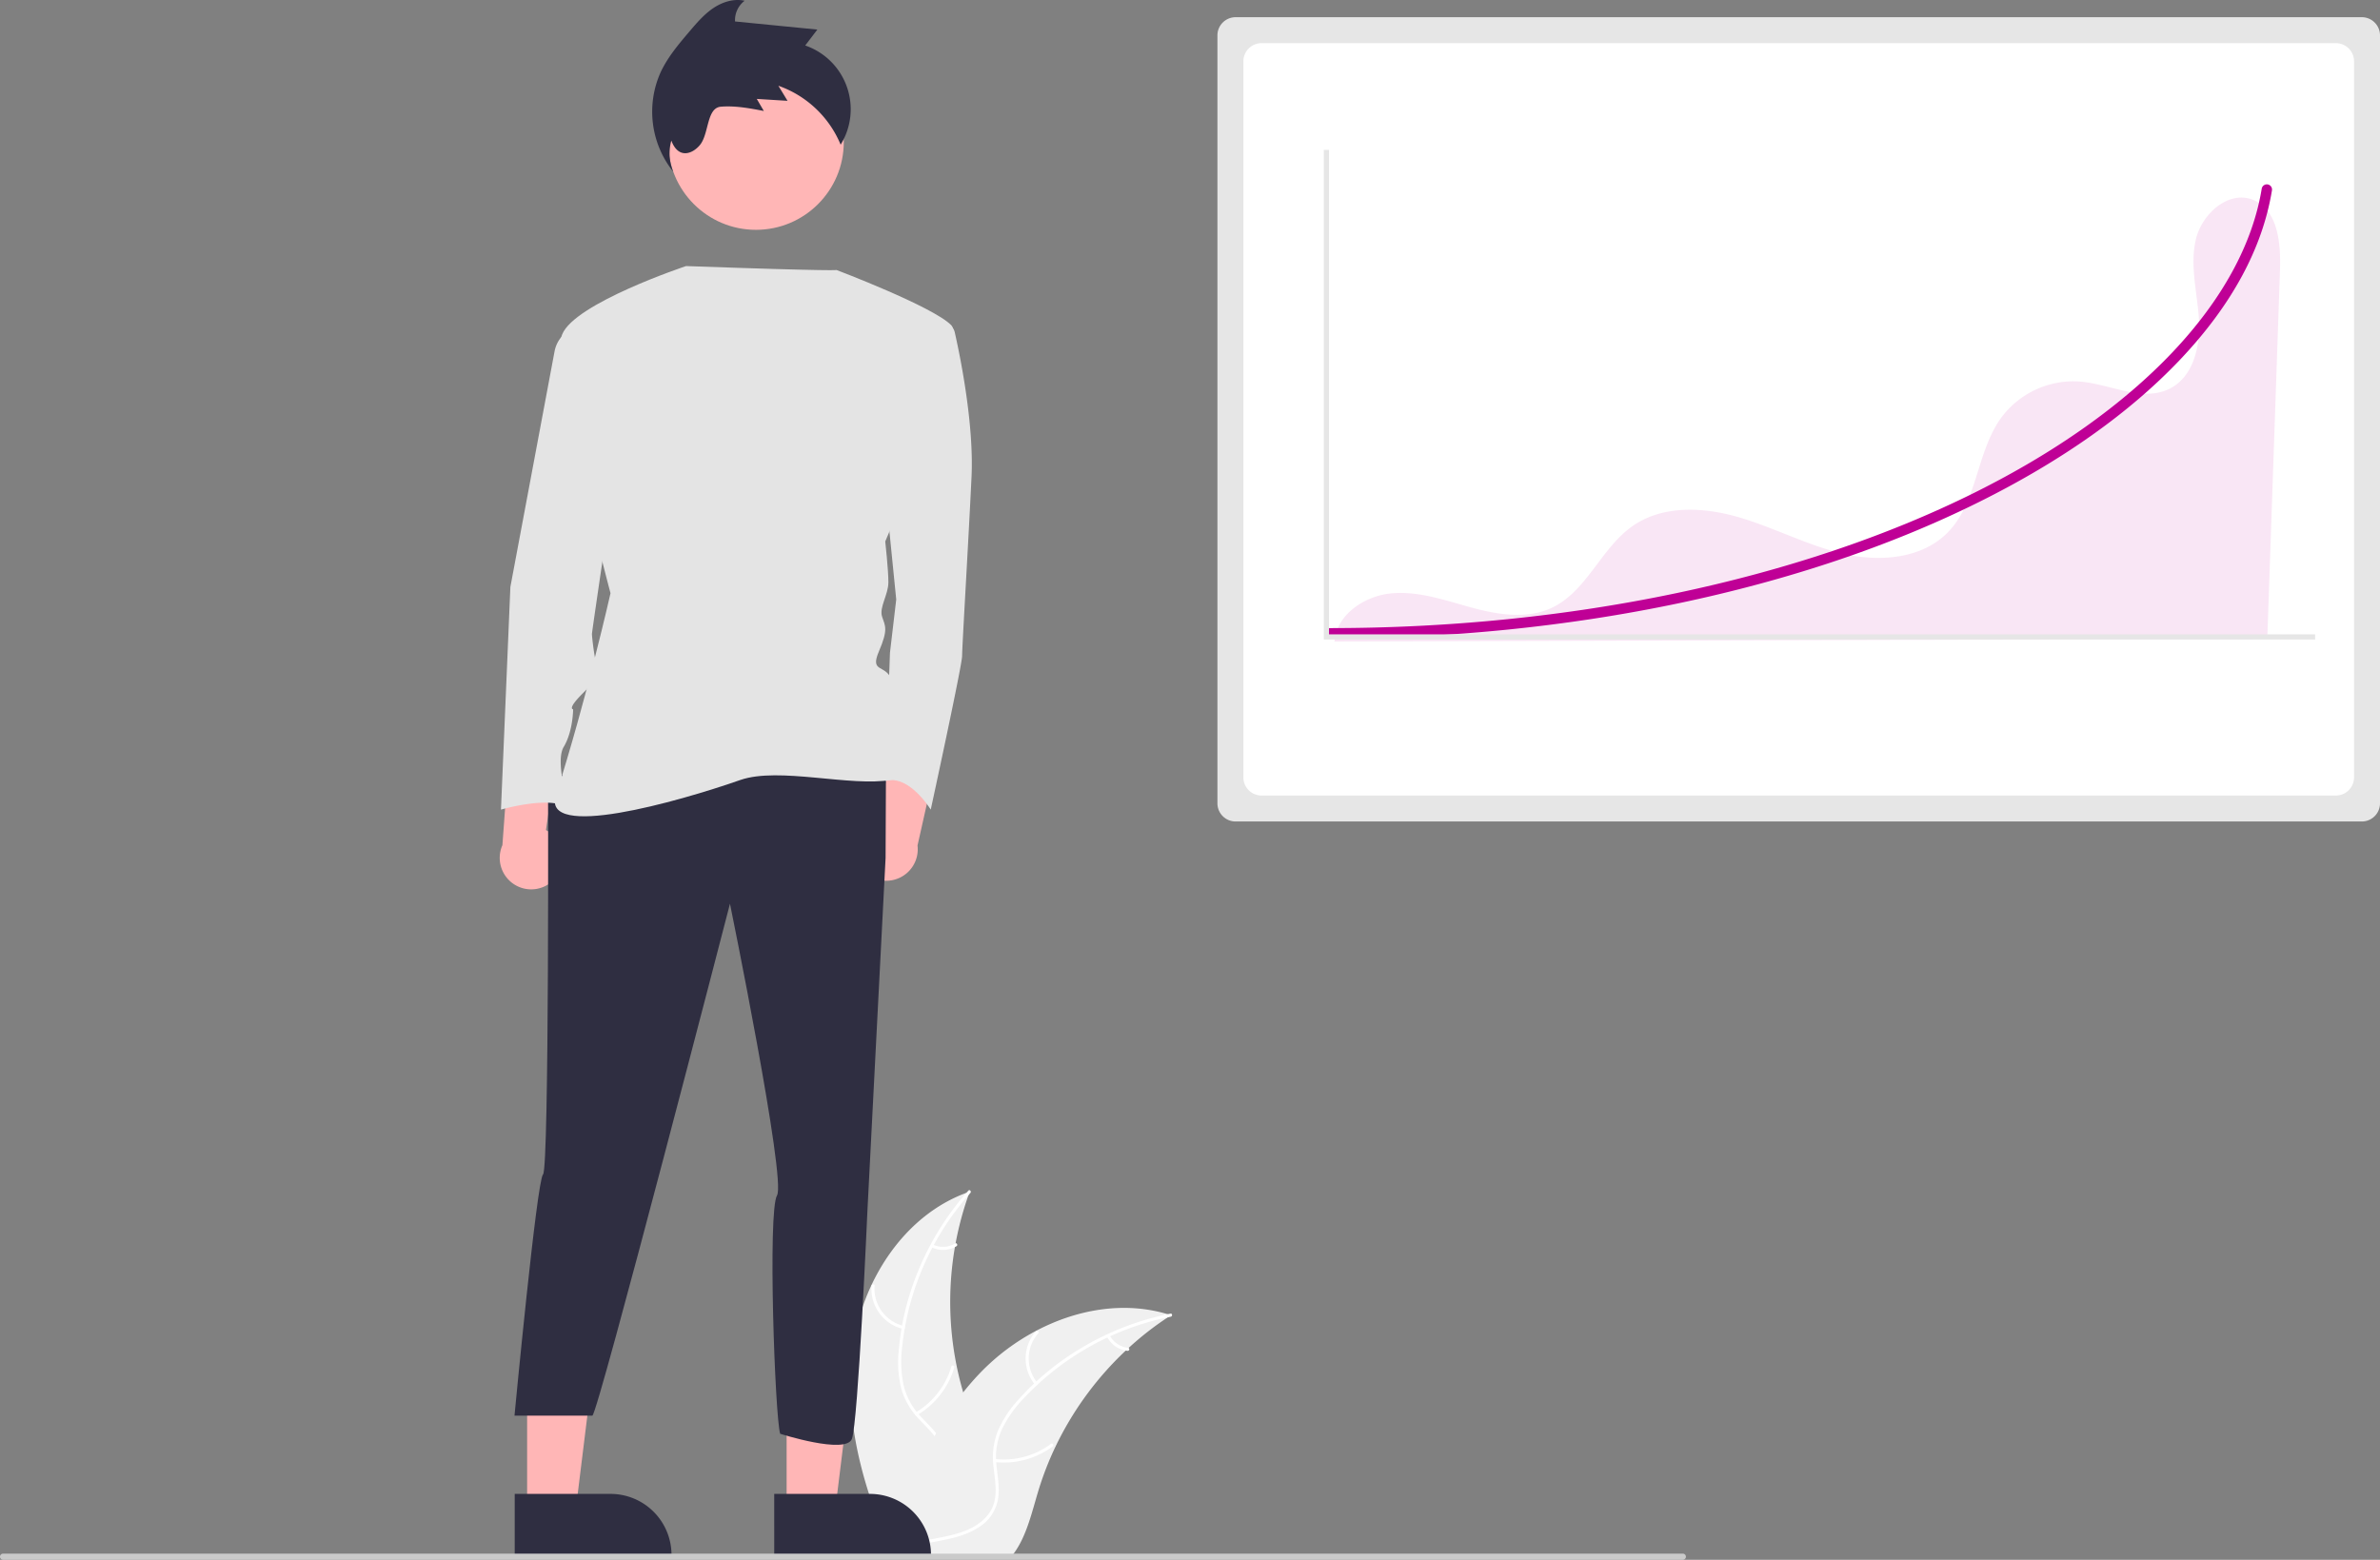 <svg xmlns="http://www.w3.org/2000/svg" width="917.138" height="601.202">
    <rect width="100%" height="100%" fill="#808080" stroke="none"/>
    <path d="M328.397 520.937c3.318-26.679 19.851-52.964 45.294-61.646a123.863 123.863 0 0 0 .006 85.04c3.91 10.576 9.36 21.93 5.682 32.59-2.288 6.631-7.886 11.705-14.142 14.878-6.258 3.172-13.202 4.684-20.06 6.166l-1.349 1.117c-10.886-24.581-18.749-51.467-15.43-78.145Z" fill="#f0f0f0"/>
    <path d="M373.944 459.795a105.87 105.87 0 0 0-26.32 59.584 45.591 45.591 0 0 0 .52 14.275 26.149 26.149 0 0 0 6.503 12.128c2.931 3.22 6.302 6.176 8.4 10.053a16.01 16.01 0 0 1 .782 13.07c-1.852 5.311-5.501 9.64-9.218 13.75-4.126 4.562-8.484 9.236-10.238 15.285-.212.733-1.337.36-1.125-.371 3.052-10.524 13.268-16.502 18.14-25.981 2.273-4.423 3.227-9.558 1.096-14.227-1.864-4.083-5.337-7.133-8.334-10.368a27.903 27.903 0 0 1-6.8-11.622 42.148 42.148 0 0 1-1.066-14.202 102.712 102.712 0 0 1 7.501-31.214 107.747 107.747 0 0 1 19.375-31.048c.506-.568 1.287.325.784.888Z" fill="#fff"/>
    <path d="M347.944 512.208a15.884 15.884 0 0 1-12.091-16.638c.06-.76 1.244-.702 1.184.059a14.708 14.708 0 0 0 11.278 15.454c.742.177.366 1.3-.371 1.125ZM352.945 544.345a30.615 30.615 0 0 0 13.672-17.632c.215-.732 1.34-.36 1.125.372a31.844 31.844 0 0 1-14.264 18.318c-.657.39-1.186-.67-.533-1.058ZM359.525 479.699a8.991 8.991 0 0 0 8.52-.433c.652-.397 1.18.663.533 1.059a10.075 10.075 0 0 1-9.424.5.612.612 0 0 1-.377-.75.595.595 0 0 1 .748-.376Z" fill="#fff"/>
    <path d="M451.245 506.941c-.4.26-.8.52-1.2.79a118.407 118.407 0 0 0-15.14 11.82c-.37.33-.74.67-1.1 1.01a124.827 124.827 0 0 0-27.11 37.11 121.222 121.222 0 0 0-6.64 17.18c-2.45 8.13-4.46 17.14-9.31 23.79a20.798 20.798 0 0 1-1.62 2h-43.83c-.1-.05-.2-.09-.3-.14l-1.75.08c.07-.31.15-.63.22-.94.04-.18.09-.36.13-.54.03-.12.06-.24.08-.35.01-.04.02-.08.03-.11.02-.11.05-.21.07-.31q.66-2.685 1.36-5.37c0-.01 0-.01.01-.02 3.59-13.63 8.35-27.08 15-39.38.2-.37.4-.75.62-1.12a115.674 115.674 0 0 1 10.39-15.76 102.26 102.26 0 0 1 6.81-7.79 85.037 85.037 0 0 1 21.28-15.94c15.72-8.3 33.92-11.48 50.72-6.41a63 63 0 0 1 1.28.4Z" fill="#f0f0f0"/>
    <path d="M451.146 507.498a105.87 105.87 0 0 0-56.887 31.728 45.591 45.591 0 0 0-8.181 11.71 26.148 26.148 0 0 0-2.11 13.6c.402 4.335 1.315 8.725.655 13.083a16.01 16.01 0 0 1-7.245 10.907c-4.676 3.126-10.196 4.385-15.638 5.429-6.041 1.158-12.335 2.266-17.377 6.04-.61.457-1.285-.517-.675-.974 8.773-6.566 20.53-5.188 30.126-9.823 4.478-2.163 8.332-5.688 9.441-10.7.97-4.381.033-8.908-.412-13.295a27.903 27.903 0 0 1 1.567-13.374 42.148 42.148 0 0 1 7.7-11.981 102.713 102.713 0 0 1 24.783-20.406 107.747 107.747 0 0 1 34.162-13.126c.746-.148.832 1.035.091 1.182Z" fill="#fff"/>
    <path d="M398.83 533.693a15.884 15.884 0 0 1 .364-20.565c.506-.57 1.416.189.91.76a14.708 14.708 0 0 0-.3 19.13c.486.587-.49 1.259-.974.675ZM383.476 562.363a30.615 30.615 0 0 0 21.53-5.847c.613-.455 1.287.52.676.974a31.844 31.844 0 0 1-22.418 6.04c-.76-.085-.544-1.25.212-1.167ZM427.65 514.708a8.991 8.991 0 0 0 7.064 4.785c.76.075.543 1.24-.212 1.166a10.075 10.075 0 0 1-7.826-5.276.612.612 0 0 1 .15-.824.595.595 0 0 1 .824.15Z" fill="#fff"/>
    <path d="M476.138 6.63a7.008 7.008 0 0 0-7 7v296a7.008 7.008 0 0 0 7 6.999h434a7.008 7.008 0 0 0 7-7v-296a7.008 7.008 0 0 0-7-7Z" fill="#e6e6e6"/>
    <path d="M486.138 16.63a7.008 7.008 0 0 0-7 7v275.999a7.008 7.008 0 0 0 7 7h414a7.008 7.008 0 0 0 7-7v-276a7.008 7.008 0 0 0-7-7Z" fill="#fff"/>
    <path d="M868.124 76.984c-9.52-3.717-19.786 5.605-22.016 15.578-2.23 9.974.624 20.29 1.252 30.49s-2.045 22.046-11.146 26.697c-10.466 5.347-22.742-1.605-34.446-2.664a34.662 34.662 0 0 0-30.529 13.83c-9.652 13.243-9.162 32.473-20.585 44.223-9.924 10.21-26.098 11.539-39.982 8.382s-26.646-10.016-40.299-14.06-29.454-4.888-41.154 3.228c-12.213 8.472-17.649 25.08-31.057 31.496-9.48 4.537-20.702 2.806-30.847.059-10.146-2.747-20.376-6.454-30.85-5.572-10.473.881-21.392 8.108-22.222 18.586l359.462-1.004 4.899-142.338c.354-10.307-.873-23.18-10.48-26.931Z" fill="#bf0096" opacity=".1"/>
    <path d="M330.151 331.567a12.067 12.067 0 0 1 9.048-16.14l6.315-42.415 16.593 14.874-8.54 37.997a12.132 12.132 0 0 1-23.416 5.684ZM214.359 338.005a12.067 12.067 0 0 0-3.976-18.07l6.265-42.422-20.195 9.418-2.853 38.84a12.132 12.132 0 0 0 20.759 12.234ZM303.127 581.915l18.737-.001 8.914-72.273-27.654.002.003 72.272z" fill="#ffb6b6"/>
    <path d="m298.348 575.797 36.9-.001h.002a23.517 23.517 0 0 1 23.516 23.516v.764l-60.417.002Z" fill="#2f2e41"/>
    <path fill="#ffb6b6" d="m203.127 581.915 18.737-.001 8.914-72.273-27.654.002.003 72.272z"/>
    <path d="m198.348 575.797 36.9-.001h.002a23.517 23.517 0 0 1 23.516 23.516v.764l-60.417.002Z" fill="#2f2e41"/>
    <circle cx="291.306" cy="54.736" r="33.848" fill="#ffb6b6"/>
    <path d="M211.182 298.76s.499 151.464-1.92 153.881-11 93-11 93h30c2 0 53.034-197.318 53.034-197.318s21.76 106.379 18.133 112.423-.8 85.28 1.208 91.872c0 0 25.208 8.068 27.626 2.023s6-88 6-88l7-136 .153-35.508Z" fill="#2f2e41"/>
    <path d="M350.2 124.685h13.469a4.358 4.358 0 0 1 4.253 3.4c2.078 9.203 7.434 35.29 6.455 55.834-1.208 25.386-3.626 65.278-3.626 68.904s-12.089 59.234-12.089 59.234-8.31-13.659-17.452-11.06l1.737-49.382 2.418-20.55-3.627-36.266Z" fill="#e4e4e4"/>
    <path d="M264.372 102.552s-42.914 14.276-47.75 26.364 18.64 99.725 18.64 99.725-9 40-21.057 77.976c-5.488 17.283 46.88 2.486 71.058-5.976 14.981-5.195 42.69 2.784 58.289-.068 0 0 2.417-32.639 0-38.683s-8.462-2.418-4.836-10.88 2.418-9.67 1.21-13.297 2.417-8.462 2.417-13.298-1.209-15.715-1.209-15.715 32.64-76.157 25.386-83.41-44.173-21.229-44.173-21.229.916.58-57.975-1.509Z" fill="#e4e4e4"/>
    <path d="m224.48 124.685-4.293 2.147a12.108 12.108 0 0 0-6.486 8.598l-17.025 90.799-3.626 85.828s20.55-6.044 26.594 0c0 0-6.044-18.133-2.417-24.177s3.626-14.506 3.626-14.506-2.417 0 3.627-6.044 7.253-8.462 6.044-9.671-2.418-12.089-2.418-13.297 12.089-82.202 12.089-82.202Z" fill="#e4e4e4"/>
    <path d="M512.524 246.09a2 2 0 1 1 0-4c92.415 0 180.55-18.505 248.17-52.104 63.407-31.507 103.814-74.232 110.857-117.22a2 2 0 1 1 3.948.64l-.001.006c-3.658 22.331-15.534 44.236-35.296 65.107-19.49 20.584-45.642 39.106-77.728 55.049-68.162 33.869-156.93 52.521-249.95 52.521Z" fill="#bf0096"/>
    <path fill="#e6e6e6" d="M892.138 246.493h-382V57.765h2v186.728h380v2z"/>
    <path d="M259.403 66.139a18.597 18.597 0 0 1-.707-11.953c2.764 7.334 8.258 5.095 11.057 1.656 3.51-4.313 2.5-14.272 8.041-14.718 5.543-.446 11.085.603 16.546 1.647l-2.714-4.648 11.851.736-3.529-5.806a40.52 40.52 0 0 1 23.997 22.708 25.987 25.987 0 0 0-13.652-38.23l4.675-6.134-31.721-3.13a9.42 9.42 0 0 1 3.691-7.974c-4.154-.938-8.56.47-12.09 2.851-3.53 2.382-6.336 5.667-9.096 8.91-4.18 4.91-8.41 9.896-11.145 15.734a37.062 37.062 0 0 0 4.796 38.351Zm.384-14.895v-.002l.032-.006Z" fill="#2f2e41"/>
    <path d="M648.485 601.202H1.19a1.19 1.19 0 0 1 0-2.381h647.294a1.19 1.19 0 0 1 0 2.381Z" fill="#cacaca"/>
</svg>
